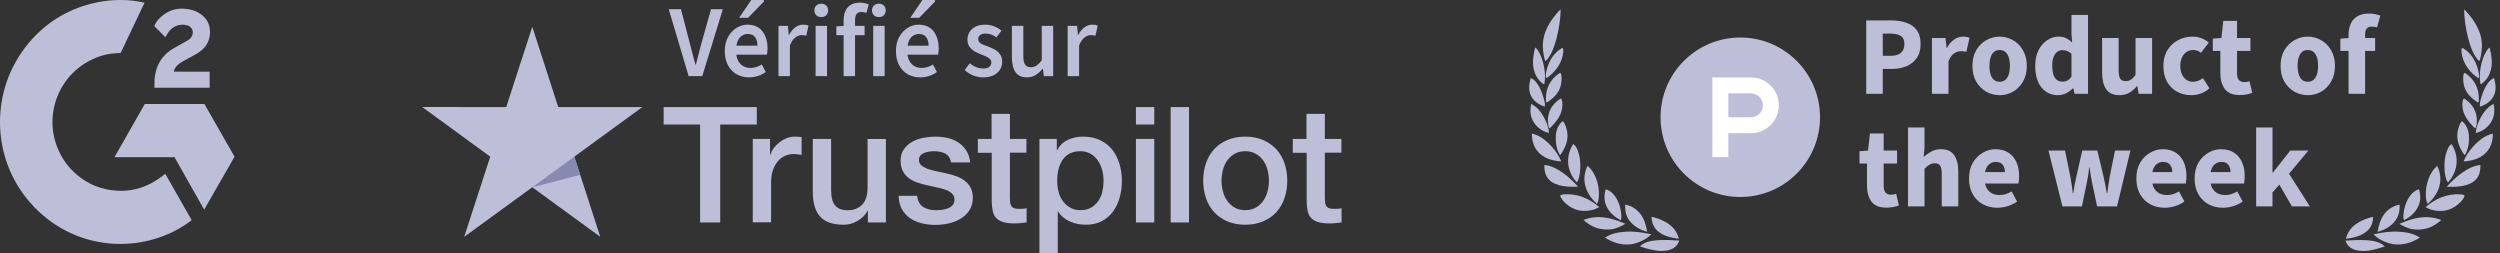 <svg width="227" height="23" viewBox="0 0 227 23" fill="none" xmlns="http://www.w3.org/2000/svg">
<rect x="0" y="0" width="227" height="23" fill="#333333" stroke="none"/>
<g clip-path="url(#clip0_601_167)">
<path d="M15.007 15.78C15.812 17.194 16.608 18.591 17.404 19.988C13.88 22.717 8.398 23.047 4.339 19.904C-0.332 16.284 -1.099 10.108 1.401 5.662C4.277 0.548 9.659 -0.583 13.125 0.247C13.031 0.453 10.956 4.808 10.956 4.808C10.956 4.808 10.791 4.819 10.699 4.821C9.674 4.865 8.911 5.106 8.094 5.534C7.197 6.007 6.428 6.696 5.855 7.539C5.281 8.383 4.921 9.355 4.805 10.372C4.684 11.404 4.825 12.449 5.215 13.41C5.544 14.222 6.01 14.944 6.635 15.553C7.593 16.488 8.733 17.067 10.054 17.259C11.306 17.441 12.509 17.261 13.637 16.687C14.06 16.473 14.42 16.235 14.841 15.91C14.895 15.875 14.942 15.831 15.007 15.78Z" fill="#BDBED7"/>
<path d="M15.017 3.379C14.812 3.175 14.623 2.988 14.434 2.799C14.321 2.686 14.213 2.569 14.098 2.459C14.056 2.419 14.008 2.365 14.008 2.365C14.008 2.365 14.047 2.281 14.064 2.246C14.284 1.798 14.63 1.471 15.04 1.21C15.494 0.92 16.023 0.772 16.559 0.786C17.246 0.8 17.884 0.973 18.422 1.438C18.82 1.782 19.024 2.218 19.06 2.739C19.12 3.617 18.761 4.29 18.047 4.759C17.628 5.036 17.176 5.249 16.723 5.502C16.473 5.642 16.259 5.764 16.014 6.017C15.799 6.271 15.789 6.509 15.789 6.509L19.037 6.505V7.968H14.024C14.024 7.968 14.024 7.868 14.024 7.827C14.005 7.108 14.088 6.431 14.413 5.778C14.712 5.179 15.178 4.741 15.737 4.403C16.167 4.143 16.62 3.921 17.052 3.662C17.318 3.503 17.506 3.269 17.505 2.929C17.505 2.638 17.295 2.379 16.996 2.298C16.29 2.105 15.571 2.413 15.197 3.066C15.143 3.162 15.087 3.257 15.017 3.379Z" fill="#BDBED7"/>
<path d="M21.298 14.226L18.561 9.445H13.145L10.391 14.276H15.846L18.539 19.034L21.298 14.226Z" fill="#BDBED7"/>
</g>
<path d="M60.266 9.723H68.718V11.305H65.395V20.197H63.567V11.305H60.259V9.723H60.266L60.266 9.723ZM69.919 12.613V14.077H69.948C70 13.87 70.096 13.67 70.236 13.478C70.536 13.065 70.941 12.746 71.408 12.554C71.645 12.458 71.897 12.408 72.152 12.406C72.343 12.406 72.483 12.413 72.557 12.421C72.631 12.428 72.704 12.443 72.785 12.45V14.062C72.665 14.04 72.545 14.023 72.424 14.01C72.304 13.995 72.184 13.988 72.063 13.988C71.783 13.988 71.518 14.047 71.268 14.159C71.017 14.269 70.803 14.439 70.619 14.654C70.423 14.894 70.273 15.17 70.177 15.467C70.067 15.792 70.015 16.161 70.015 16.583V20.19H68.35V12.613H69.919ZM80.441 20.198H78.805V19.141H78.776C78.569 19.526 78.267 19.829 77.862 20.058C77.457 20.287 77.044 20.405 76.624 20.405C75.629 20.405 74.907 20.162 74.466 19.666C74.023 19.171 73.802 18.424 73.802 17.426V12.614H75.467V17.263C75.467 17.929 75.593 18.402 75.851 18.675C76.101 18.949 76.462 19.09 76.919 19.09C77.272 19.09 77.56 19.038 77.795 18.926C78.031 18.816 78.223 18.675 78.363 18.49C78.51 18.313 78.613 18.091 78.68 17.84C78.746 17.588 78.776 17.315 78.776 17.02V12.621H80.441V20.198ZM83.278 17.766C83.329 18.253 83.513 18.595 83.83 18.794C84.154 18.986 84.537 19.09 84.987 19.09C85.142 19.09 85.319 19.074 85.518 19.052C85.716 19.03 85.908 18.978 86.078 18.912C86.254 18.845 86.394 18.742 86.512 18.609C86.623 18.475 86.674 18.306 86.667 18.091C86.666 17.992 86.644 17.894 86.604 17.803C86.563 17.713 86.505 17.632 86.431 17.567C86.284 17.427 86.1 17.323 85.871 17.234C85.616 17.144 85.355 17.072 85.09 17.02C84.795 16.961 84.501 16.894 84.199 16.827C83.895 16.76 83.595 16.676 83.3 16.576C83.023 16.485 82.762 16.351 82.526 16.177C82.297 16.013 82.109 15.795 81.981 15.541C81.841 15.282 81.774 14.964 81.774 14.58C81.774 14.166 81.877 13.826 82.077 13.545C82.278 13.266 82.537 13.036 82.836 12.872C83.157 12.699 83.502 12.577 83.859 12.51C84.235 12.444 84.597 12.406 84.935 12.406C85.326 12.406 85.701 12.451 86.056 12.533C86.399 12.608 86.725 12.745 87.021 12.939C87.308 13.124 87.543 13.367 87.736 13.664C87.927 13.959 88.045 14.321 88.096 14.743H86.358C86.276 14.344 86.099 14.07 85.812 13.937C85.525 13.797 85.194 13.73 84.825 13.73C84.707 13.73 84.567 13.737 84.405 13.76C84.249 13.781 84.096 13.818 83.948 13.871C83.812 13.922 83.689 14.002 83.587 14.107C83.538 14.162 83.499 14.226 83.474 14.295C83.448 14.365 83.437 14.439 83.44 14.514C83.44 14.721 83.513 14.883 83.653 15.009C83.793 15.134 83.978 15.238 84.206 15.327C84.434 15.408 84.693 15.482 84.987 15.541C85.282 15.6 85.584 15.666 85.894 15.733C86.195 15.8 86.49 15.889 86.785 15.984C87.08 16.081 87.337 16.214 87.566 16.384C87.795 16.554 87.979 16.761 88.118 17.012C88.258 17.263 88.332 17.581 88.332 17.951C88.332 18.401 88.229 18.779 88.022 19.097C87.817 19.407 87.551 19.666 87.227 19.858C86.887 20.058 86.519 20.203 86.136 20.287C85.747 20.375 85.349 20.419 84.95 20.42C84.503 20.425 84.057 20.37 83.624 20.257C83.219 20.146 82.865 19.984 82.57 19.77C82.279 19.554 82.04 19.273 81.87 18.949C81.701 18.624 81.612 18.232 81.598 17.781H83.278V17.766ZM88.774 12.614H90.034V10.337H91.7V12.614H93.202V13.863H91.7V17.914C91.7 18.091 91.707 18.239 91.722 18.372C91.737 18.498 91.774 18.609 91.826 18.697C91.882 18.79 91.968 18.861 92.068 18.897C92.179 18.942 92.319 18.964 92.511 18.964C92.628 18.964 92.746 18.964 92.864 18.956C92.982 18.949 93.1 18.934 93.218 18.904V20.198C93.034 20.221 92.849 20.235 92.68 20.257C92.501 20.278 92.322 20.288 92.142 20.287C91.7 20.287 91.347 20.242 91.081 20.162C90.816 20.08 90.602 19.954 90.455 19.792C90.3 19.629 90.204 19.43 90.145 19.185C90.088 18.911 90.056 18.631 90.05 18.35V13.877H88.79V12.612H88.775L88.774 12.614ZM94.381 12.614H95.959V13.641H95.988C96.223 13.198 96.548 12.887 96.967 12.695C97.397 12.5 97.862 12.402 98.331 12.406C98.927 12.406 99.443 12.51 99.886 12.724C100.328 12.931 100.696 13.22 100.991 13.589C101.285 13.959 101.499 14.388 101.647 14.876C101.797 15.384 101.871 15.912 101.868 16.443C101.868 16.953 101.802 17.448 101.669 17.922C101.547 18.379 101.344 18.809 101.072 19.193C100.804 19.562 100.456 19.863 100.055 20.073C99.642 20.294 99.164 20.405 98.604 20.405C98.359 20.405 98.115 20.382 97.874 20.338C97.633 20.294 97.399 20.222 97.174 20.124C96.951 20.029 96.743 19.902 96.555 19.747C96.369 19.596 96.208 19.416 96.076 19.215H96.046V23H94.381V12.613V12.614ZM100.202 16.413C100.203 16.076 100.158 15.74 100.07 15.416C99.988 15.108 99.853 14.817 99.672 14.558C99.499 14.311 99.275 14.107 99.016 13.959C98.738 13.805 98.426 13.726 98.11 13.73C97.41 13.73 96.879 13.973 96.526 14.462C96.172 14.95 95.995 15.601 95.995 16.413C95.995 16.797 96.04 17.152 96.135 17.478C96.23 17.803 96.363 18.084 96.555 18.32C96.74 18.557 96.96 18.742 97.219 18.875C97.476 19.015 97.778 19.082 98.117 19.082C98.501 19.082 98.817 19.001 99.082 18.845C99.34 18.694 99.561 18.488 99.731 18.239C99.9 17.988 100.026 17.707 100.099 17.389C100.167 17.069 100.202 16.741 100.202 16.413ZM103.142 9.723H104.808V11.306H103.142V9.723ZM103.142 12.614H104.808V20.198H103.142V12.614ZM106.296 9.723H107.961V20.198H106.296V9.723ZM113.068 20.405C112.463 20.405 111.925 20.302 111.454 20.102C111.002 19.913 110.594 19.631 110.253 19.274C109.922 18.91 109.668 18.479 109.508 18.01C109.333 17.492 109.246 16.947 109.251 16.398C109.251 15.822 109.339 15.29 109.508 14.802C109.668 14.332 109.922 13.902 110.253 13.538C110.577 13.183 110.982 12.91 111.454 12.71C111.925 12.51 112.463 12.406 113.068 12.406C113.672 12.406 114.209 12.51 114.681 12.71C115.153 12.91 115.55 13.191 115.882 13.538C116.213 13.902 116.466 14.332 116.626 14.802C116.795 15.29 116.884 15.822 116.884 16.398C116.884 16.983 116.795 17.522 116.626 18.01C116.466 18.479 116.213 18.91 115.882 19.274C115.558 19.629 115.153 19.903 114.681 20.102C114.209 20.302 113.672 20.405 113.068 20.405ZM113.068 19.082C113.436 19.082 113.76 19.001 114.032 18.845C114.298 18.694 114.527 18.485 114.703 18.232C114.88 17.981 115.005 17.692 115.094 17.374C115.175 17.056 115.219 16.731 115.219 16.398C115.219 16.073 115.175 15.755 115.094 15.43C115.018 15.122 114.885 14.831 114.703 14.573C114.527 14.322 114.298 14.115 114.032 13.967C113.76 13.812 113.436 13.73 113.068 13.73C112.699 13.73 112.375 13.812 112.102 13.967C111.839 14.117 111.61 14.324 111.432 14.573C111.252 14.832 111.12 15.123 111.041 15.43C110.96 15.746 110.917 16.072 110.915 16.398C110.915 16.731 110.96 17.056 111.041 17.374C111.122 17.692 111.255 17.981 111.432 18.232C111.608 18.483 111.83 18.69 112.102 18.845C112.375 19.008 112.699 19.082 113.068 19.082ZM117.37 12.614H118.63V10.337H120.296V12.614H121.798V13.863H120.296V17.914C120.296 18.091 120.303 18.239 120.317 18.372C120.332 18.498 120.369 18.609 120.421 18.697C120.477 18.79 120.563 18.861 120.664 18.897C120.775 18.942 120.914 18.964 121.106 18.964C121.224 18.964 121.342 18.964 121.46 18.956C121.578 18.949 121.695 18.934 121.813 18.904V20.198C121.629 20.221 121.445 20.235 121.276 20.257C121.097 20.278 120.917 20.288 120.738 20.287C120.296 20.287 119.942 20.242 119.676 20.162C119.411 20.08 119.197 19.954 119.05 19.792C118.896 19.629 118.8 19.43 118.741 19.185C118.683 18.911 118.651 18.631 118.645 18.35V13.877H117.385V12.612H117.37V12.614Z" fill="#BDBED7"/>
<path d="M58.322 9.722H50.688L48.331 2.433L45.965 9.723L38.332 9.715L44.514 14.224L42.149 21.505L48.331 17.003L54.505 21.505L52.148 14.224L58.322 9.722Z" fill="#BDBED7"/>
<path d="M52.678 15.874L52.147 14.225L48.331 17.005L52.678 15.874Z" fill="#8789B1"/>
<path d="M62.528 6.914L60.721 0.836H61.832L62.627 3.893C62.687 4.123 62.744 4.346 62.799 4.563C62.853 4.773 62.907 4.987 62.961 5.204C63.021 5.414 63.085 5.634 63.151 5.863H63.187C63.247 5.634 63.304 5.414 63.359 5.204C63.413 4.987 63.467 4.773 63.521 4.563C63.581 4.346 63.642 4.123 63.702 3.893L64.56 0.836H65.635L63.765 6.914H62.528Z" fill="#BDBED7"/>
<path d="M68.015 7.025C67.599 7.025 67.223 6.932 66.886 6.746C66.555 6.554 66.293 6.282 66.1 5.929C65.907 5.569 65.811 5.136 65.811 4.628C65.811 4.132 65.91 3.708 66.109 3.355C66.308 2.995 66.564 2.72 66.877 2.528C67.19 2.335 67.521 2.239 67.87 2.239C68.274 2.239 68.611 2.332 68.882 2.518C69.153 2.704 69.354 2.961 69.487 3.289C69.625 3.612 69.695 3.983 69.695 4.405C69.695 4.504 69.689 4.6 69.677 4.693C69.671 4.786 69.659 4.875 69.64 4.962H66.588V4.144H68.773C68.773 3.816 68.701 3.559 68.557 3.373C68.412 3.181 68.189 3.085 67.888 3.085C67.72 3.085 67.554 3.132 67.391 3.224C67.235 3.317 67.103 3.475 66.994 3.698C66.892 3.921 66.841 4.231 66.841 4.628C66.841 4.987 66.901 5.281 67.021 5.51C67.142 5.733 67.301 5.901 67.5 6.012C67.699 6.117 67.912 6.17 68.141 6.17C68.334 6.17 68.514 6.142 68.683 6.087C68.858 6.031 69.02 5.953 69.171 5.854L69.532 6.542C69.327 6.691 69.093 6.808 68.828 6.895C68.569 6.982 68.298 7.025 68.015 7.025ZM67.112 1.617L68.213 0H69.324L69.388 0.112L67.924 1.617H67.112Z" fill="#BDBED7"/>
<path d="M70.687 6.914V2.351H71.545L71.617 3.159H71.653C71.809 2.862 71.996 2.636 72.213 2.481C72.436 2.32 72.668 2.239 72.908 2.239C73.023 2.239 73.119 2.246 73.198 2.258C73.276 2.27 73.348 2.295 73.414 2.332L73.206 3.243C73.134 3.224 73.068 3.212 73.008 3.206C72.948 3.193 72.869 3.187 72.773 3.187C72.598 3.187 72.415 3.259 72.222 3.401C72.029 3.537 71.864 3.779 71.725 4.126V6.914H70.687Z" fill="#BDBED7"/>
<path d="M74.056 6.914V2.351H75.094V6.914H74.056ZM74.571 1.552C74.39 1.552 74.24 1.496 74.119 1.385C74.005 1.273 73.948 1.124 73.948 0.939C73.948 0.753 74.005 0.607 74.119 0.502C74.24 0.39 74.39 0.335 74.571 0.335C74.757 0.335 74.908 0.39 75.022 0.502C75.137 0.607 75.194 0.753 75.194 0.939C75.194 1.124 75.137 1.273 75.022 1.385C74.908 1.496 74.757 1.552 74.571 1.552Z" fill="#BDBED7"/>
<path d="M76.6 6.914V1.877C76.6 1.561 76.648 1.279 76.745 1.031C76.847 0.784 77.007 0.592 77.224 0.455C77.44 0.313 77.723 0.242 78.072 0.242C78.235 0.242 78.385 0.257 78.524 0.288C78.668 0.319 78.789 0.356 78.885 0.4L78.669 1.171C78.512 1.115 78.355 1.087 78.199 1.087C78.018 1.087 77.88 1.149 77.783 1.273C77.687 1.397 77.639 1.592 77.639 1.858V6.914H76.6ZM75.941 3.197V2.397L76.663 2.351H78.506V3.197H75.941Z" fill="#BDBED7"/>
<path d="M79.286 6.914V2.351H80.325V6.914H79.286ZM79.801 1.552C79.62 1.552 79.47 1.496 79.349 1.385C79.235 1.273 79.178 1.124 79.178 0.939C79.178 0.753 79.235 0.607 79.349 0.502C79.47 0.39 79.62 0.335 79.801 0.335C79.988 0.335 80.138 0.39 80.253 0.502C80.367 0.607 80.424 0.753 80.424 0.939C80.424 1.124 80.367 1.273 80.253 1.385C80.138 1.496 79.988 1.552 79.801 1.552Z" fill="#BDBED7"/>
<path d="M83.556 7.025C83.14 7.025 82.764 6.932 82.427 6.746C82.096 6.554 81.834 6.282 81.641 5.929C81.448 5.569 81.352 5.136 81.352 4.628C81.352 4.132 81.451 3.708 81.65 3.355C81.849 2.995 82.105 2.72 82.418 2.528C82.731 2.335 83.062 2.239 83.411 2.239C83.815 2.239 84.152 2.332 84.423 2.518C84.694 2.704 84.895 2.961 85.028 3.289C85.166 3.612 85.236 3.983 85.236 4.405C85.236 4.504 85.23 4.6 85.218 4.693C85.212 4.786 85.2 4.875 85.181 4.962H82.129V4.144H84.314C84.314 3.816 84.242 3.559 84.098 3.373C83.953 3.181 83.73 3.085 83.429 3.085C83.261 3.085 83.095 3.132 82.933 3.224C82.776 3.317 82.643 3.475 82.535 3.698C82.433 3.921 82.382 4.231 82.382 4.628C82.382 4.987 82.442 5.281 82.562 5.51C82.683 5.733 82.842 5.901 83.041 6.012C83.24 6.117 83.453 6.17 83.682 6.17C83.875 6.17 84.055 6.142 84.224 6.087C84.399 6.031 84.561 5.953 84.712 5.854L85.073 6.542C84.868 6.691 84.633 6.808 84.368 6.895C84.11 6.982 83.839 7.025 83.556 7.025ZM82.653 1.617L83.754 0H84.865L84.928 0.112L83.465 1.617H82.653Z" fill="#BDBED7"/>
<path d="M89.273 7.025C88.966 7.025 88.662 6.966 88.361 6.848C88.066 6.731 87.81 6.567 87.593 6.356L88.054 5.743C88.252 5.91 88.454 6.031 88.659 6.105C88.864 6.179 89.08 6.217 89.309 6.217C89.55 6.217 89.728 6.164 89.842 6.059C89.956 5.953 90.014 5.823 90.014 5.668C90.014 5.544 89.969 5.439 89.878 5.352C89.794 5.266 89.683 5.191 89.544 5.129C89.406 5.067 89.252 5.005 89.084 4.944C88.867 4.863 88.665 4.767 88.478 4.655C88.292 4.538 88.138 4.395 88.018 4.228C87.903 4.055 87.846 3.847 87.846 3.605C87.846 3.203 87.99 2.874 88.279 2.62C88.569 2.366 88.96 2.239 89.454 2.239C89.755 2.239 90.032 2.292 90.285 2.397C90.537 2.497 90.754 2.627 90.935 2.788L90.474 3.392C90.318 3.274 90.158 3.187 89.996 3.132C89.833 3.076 89.661 3.048 89.481 3.048C89.258 3.048 89.092 3.097 88.984 3.197C88.876 3.296 88.822 3.413 88.822 3.55C88.822 3.661 88.855 3.757 88.921 3.838C88.993 3.912 89.095 3.98 89.228 4.042C89.36 4.098 89.52 4.157 89.707 4.219C89.935 4.299 90.149 4.398 90.348 4.516C90.546 4.628 90.703 4.773 90.817 4.953C90.938 5.126 90.998 5.346 90.998 5.613C90.998 5.873 90.932 6.111 90.799 6.328C90.667 6.539 90.471 6.709 90.212 6.839C89.96 6.963 89.646 7.025 89.273 7.025Z" fill="#BDBED7"/>
<path d="M93.244 7.025C92.768 7.025 92.422 6.867 92.205 6.551C91.989 6.235 91.88 5.789 91.88 5.213V2.351H92.919V5.074C92.919 5.452 92.973 5.718 93.082 5.873C93.19 6.028 93.364 6.105 93.605 6.105C93.798 6.105 93.966 6.056 94.111 5.956C94.262 5.857 94.421 5.696 94.59 5.473V2.351H95.628V6.914H94.779L94.698 6.244H94.671C94.478 6.48 94.268 6.669 94.039 6.811C93.81 6.954 93.545 7.025 93.244 7.025Z" fill="#BDBED7"/>
<path d="M96.944 6.914V2.351H97.802L97.874 3.159H97.91C98.067 2.862 98.254 2.636 98.47 2.481C98.693 2.32 98.925 2.239 99.166 2.239C99.28 2.239 99.377 2.246 99.455 2.258C99.533 2.27 99.605 2.295 99.672 2.332L99.464 3.243C99.392 3.224 99.325 3.212 99.265 3.206C99.205 3.193 99.127 3.187 99.03 3.187C98.856 3.187 98.672 3.259 98.479 3.401C98.287 3.537 98.121 3.779 97.983 4.126V6.914H96.944Z" fill="#BDBED7"/>
<path d="M141.688 0.852C141.712 0.943 141.703 1.054 141.699 1.148C141.657 2.279 141.233 4.717 140.37 5.521L140.308 5.515L140.266 5.435C140.17 5.043 140.098 4.641 140.09 4.237C140.065 2.888 140.788 1.79 141.688 0.852Z" fill="#BDBED7"/>
<path d="M147.541 21.045C148.336 20.98 149.163 21.101 149.937 21.278C149.427 21.779 148.831 22.033 148.142 22.175C147.225 22.28 146.508 22.059 145.734 21.578C146.302 21.195 146.872 21.097 147.541 21.045Z" fill="#BDBED7"/>
<path d="M141.945 17.65C141.984 17.646 142.023 17.643 142.063 17.64C143.233 17.567 144.339 18.039 145.21 18.805L144.793 19.005C144.111 19.213 143.436 19.224 142.783 18.896C142.368 18.688 141.806 18.225 141.656 17.773C141.738 17.688 141.834 17.681 141.945 17.65Z" fill="#BDBED7"/>
<path d="M139.094 12.129C139.259 12.169 139.431 12.219 139.587 12.288C140.474 12.68 141.411 13.766 141.762 14.657C141.008 14.598 140.304 14.432 139.745 13.879C139.256 13.395 139.1 12.798 139.094 12.129Z" fill="#BDBED7"/>
<path d="M140.223 14.98C140.229 14.981 140.235 14.981 140.242 14.982C141.344 15.07 142.601 16.156 143.29 16.958C142.469 16.975 141.323 16.961 140.694 16.354C140.304 15.977 140.227 15.498 140.223 14.98Z" fill="#BDBED7"/>
<path d="M144.139 15.066C144.173 15.08 144.197 15.099 144.224 15.123C144.813 15.653 145.131 16.581 145.177 17.355C145.195 17.65 145.201 18.274 144.998 18.504C144.575 18.125 144.235 17.687 144.034 17.15C143.763 16.429 143.827 15.757 144.139 15.066Z" fill="#BDBED7"/>
<path d="M144.789 19.731C145.728 19.625 146.738 19.954 147.588 20.317C147.26 20.527 146.933 20.661 146.563 20.776C146.402 20.805 146.237 20.83 146.074 20.838C145.172 20.885 144.444 20.572 143.781 19.971C144.115 19.843 144.435 19.769 144.789 19.731Z" fill="#BDBED7"/>
<path d="M142.842 13.078C142.854 13.083 142.873 13.09 142.884 13.098C143.172 13.294 143.341 13.865 143.411 14.191C143.541 14.796 143.544 16.005 143.203 16.533L143.148 16.535C142.816 16.171 142.567 15.72 142.455 15.239C142.277 14.477 142.435 13.735 142.842 13.078Z" fill="#BDBED7"/>
<path d="M150.581 21.804C151.221 21.77 151.845 21.799 152.482 21.844C152.413 22.009 152.344 22.166 152.223 22.3C151.856 22.707 151.354 22.768 150.839 22.788C150.15 22.767 149.545 22.589 148.898 22.367C149.392 21.919 149.948 21.861 150.581 21.804Z" fill="#BDBED7"/>
<path d="M147.567 18.578C147.869 18.619 148.204 18.771 148.451 18.944C149.173 19.451 149.422 20.221 149.562 21.051C149.009 20.896 148.466 20.621 148.079 20.187C147.657 19.714 147.536 19.195 147.567 18.578Z" fill="#BDBED7"/>
<path d="M145.808 17.18C145.964 17.235 146.117 17.303 146.249 17.404C146.8 17.822 147.099 18.595 147.189 19.267C147.213 19.443 147.262 19.861 147.155 20C146.636 19.716 146.169 19.332 145.901 18.793C145.642 18.274 145.628 17.723 145.808 17.18Z" fill="#BDBED7"/>
<path d="M149.957 19.688C150.424 19.776 150.924 19.968 151.331 20.215C151.902 20.561 152.276 21.029 152.439 21.683C151.756 21.586 151.045 21.444 150.51 20.971C150.107 20.614 149.993 20.204 149.957 19.688Z" fill="#BDBED7"/>
<path d="M141.884 11.004C141.902 11.01 141.906 11.01 141.923 11.023C142.108 11.172 142.246 11.678 142.292 11.918C142.445 12.724 142.129 13.419 141.689 14.065C141.67 14.064 141.632 14.041 141.615 14.033C141.322 13.557 141.231 12.864 141.27 12.312C141.309 11.779 141.48 11.354 141.884 11.004Z" fill="#BDBED7"/>
<path d="M139.398 4.309C139.527 4.4 139.636 4.561 139.718 4.696C140.157 5.421 140.416 6.792 140.222 7.615L140.161 7.647C139.905 7.46 139.696 7.251 139.534 6.976C139.044 6.148 139.166 5.195 139.398 4.309Z" fill="#BDBED7"/>
<path d="M139.027 9.438C139.244 9.543 139.432 9.68 139.604 9.849C140.101 10.338 140.64 11.373 140.646 12.072C140.612 12.064 140.578 12.056 140.545 12.046C140.511 12.037 140.478 12.027 140.445 12.016C140.412 12.005 140.379 11.994 140.347 11.982C140.314 11.969 140.282 11.956 140.25 11.942C140.218 11.928 140.187 11.914 140.156 11.898C140.125 11.883 140.094 11.867 140.063 11.85C140.033 11.833 140.003 11.816 139.973 11.798C139.944 11.779 139.915 11.761 139.886 11.741C139.857 11.721 139.829 11.701 139.801 11.68C139.773 11.659 139.746 11.638 139.719 11.616C139.693 11.593 139.666 11.57 139.641 11.547C139.615 11.524 139.59 11.5 139.565 11.475C139.541 11.45 139.517 11.425 139.493 11.4C139.47 11.374 139.447 11.348 139.425 11.321C139.403 11.294 139.381 11.267 139.36 11.239C139.339 11.211 139.319 11.183 139.299 11.154C138.938 10.615 138.909 10.055 139.027 9.438Z" fill="#BDBED7"/>
<path d="M141.636 6.625L141.709 6.644C141.839 6.845 141.791 7.405 141.747 7.639C141.605 8.397 141.109 8.864 140.508 9.277L140.426 9.301L140.379 9.234C140.362 8.917 140.368 8.601 140.44 8.29C140.605 7.578 141.021 7.009 141.636 6.625Z" fill="#BDBED7"/>
<path d="M138.99 7.086C139.025 7.097 139.056 7.11 139.089 7.128C139.653 7.429 139.998 8.327 140.164 8.909C140.217 9.095 140.343 9.508 140.251 9.676C139.778 9.529 139.318 9.234 139.066 8.796C138.755 8.255 138.831 7.659 138.99 7.086Z" fill="#BDBED7"/>
<path d="M141.707 8.945L141.765 8.976C141.857 9.135 141.869 9.337 141.869 9.518C141.868 10.398 141.315 11.056 140.729 11.641L140.67 11.623C140.513 11.319 140.527 10.79 140.596 10.465C140.739 9.787 141.14 9.311 141.707 8.945Z" fill="#BDBED7"/>
<path d="M141.847 4.355C141.887 4.371 141.893 4.367 141.918 4.407C141.995 4.533 141.918 4.936 141.886 5.081C141.701 5.899 141.114 6.65 140.418 7.096L140.391 7.089C140.284 6.885 140.42 6.411 140.484 6.186C140.696 5.429 141.158 4.743 141.847 4.355Z" fill="#BDBED7"/>
<path d="M223.761 0.852C223.737 0.943 223.746 1.054 223.75 1.148C223.792 2.279 224.216 4.718 225.079 5.522L225.142 5.516L225.183 5.435C225.279 5.044 225.351 4.642 225.359 4.238C225.384 2.888 224.661 1.791 223.761 0.852Z" fill="#BDBED7"/>
<path d="M217.908 21.045C217.113 20.98 216.286 21.101 215.512 21.278C216.022 21.779 216.617 22.034 217.307 22.176C218.224 22.28 218.941 22.059 219.715 21.578C219.147 21.195 218.577 21.097 217.908 21.045Z" fill="#BDBED7"/>
<path d="M223.504 17.654C223.465 17.65 223.426 17.647 223.387 17.644C222.216 17.571 221.109 18.043 220.239 18.809L220.656 19.009C221.338 19.217 222.012 19.228 222.666 18.9C223.081 18.692 223.644 18.229 223.793 17.777C223.712 17.692 223.615 17.685 223.504 17.654Z" fill="#BDBED7"/>
<path d="M226.355 12.133C226.19 12.173 226.018 12.223 225.862 12.292C224.975 12.684 224.038 13.77 223.687 14.661C224.441 14.602 225.145 14.437 225.704 13.883C226.194 13.399 226.35 12.802 226.355 12.133Z" fill="#BDBED7"/>
<path d="M225.227 14.984C225.22 14.985 225.214 14.985 225.208 14.986C224.105 15.074 222.848 16.16 222.159 16.962C222.98 16.979 224.126 16.965 224.755 16.358C225.146 15.982 225.222 15.502 225.227 14.984Z" fill="#BDBED7"/>
<path d="M221.31 15.07C221.276 15.084 221.252 15.103 221.225 15.127C220.636 15.657 220.318 16.585 220.272 17.359C220.254 17.654 220.248 18.279 220.451 18.508C220.875 18.129 221.214 17.691 221.415 17.154C221.686 16.433 221.622 15.761 221.31 15.07Z" fill="#BDBED7"/>
<path d="M220.66 19.735C219.721 19.629 218.711 19.958 217.861 20.322C218.188 20.531 218.516 20.665 218.886 20.781C219.047 20.809 219.211 20.834 219.375 20.843C220.277 20.889 221.005 20.576 221.668 19.975C221.334 19.847 221.015 19.773 220.66 19.735Z" fill="#BDBED7"/>
<path d="M222.607 13.082C222.595 13.087 222.576 13.094 222.565 13.102C222.278 13.298 222.108 13.869 222.038 14.195C221.908 14.8 221.905 16.01 222.246 16.538L222.302 16.539C222.633 16.176 222.882 15.724 222.994 15.243C223.172 14.482 223.014 13.739 222.607 13.082Z" fill="#BDBED7"/>
<path d="M214.864 21.808C214.224 21.774 213.6 21.803 212.962 21.848C213.032 22.013 213.1 22.17 213.222 22.304C213.588 22.711 214.091 22.772 214.606 22.792C215.295 22.771 215.9 22.593 216.547 22.372C216.053 21.923 215.497 21.865 214.864 21.808Z" fill="#BDBED7"/>
<path d="M217.882 18.582C217.58 18.623 217.245 18.775 216.999 18.948C216.276 19.455 216.027 20.225 215.887 21.055C216.44 20.901 216.983 20.625 217.37 20.191C217.792 19.718 217.913 19.199 217.882 18.582Z" fill="#BDBED7"/>
<path d="M219.641 17.18C219.485 17.235 219.332 17.303 219.2 17.404C218.649 17.822 218.35 18.595 218.26 19.267C218.236 19.443 218.187 19.861 218.294 20C218.813 19.717 219.28 19.333 219.549 18.793C219.807 18.274 219.821 17.723 219.641 17.18Z" fill="#BDBED7"/>
<path d="M215.488 19.691C215.021 19.78 214.521 19.972 214.114 20.219C213.543 20.565 213.169 21.033 213.005 21.687C213.689 21.59 214.4 21.448 214.935 20.975C215.339 20.618 215.452 20.208 215.488 19.691Z" fill="#BDBED7"/>
<path d="M223.565 11.008C223.547 11.014 223.543 11.014 223.526 11.027C223.341 11.176 223.203 11.682 223.157 11.922C223.004 12.728 223.32 13.423 223.76 14.069C223.779 14.069 223.817 14.046 223.834 14.038C224.127 13.562 224.218 12.868 224.179 12.316C224.14 11.783 223.969 11.358 223.565 11.008Z" fill="#BDBED7"/>
<path d="M226.052 4.309C225.923 4.4 225.813 4.562 225.731 4.696C225.292 5.421 225.033 6.792 225.227 7.615L225.288 7.648C225.544 7.461 225.753 7.251 225.915 6.977C226.405 6.148 226.283 5.195 226.052 4.309Z" fill="#BDBED7"/>
<path d="M226.422 9.438C226.205 9.543 226.017 9.68 225.845 9.849C225.348 10.339 224.809 11.374 224.803 12.072C224.837 12.065 224.871 12.056 224.904 12.047C224.938 12.037 224.971 12.027 225.004 12.017C225.037 12.006 225.07 11.994 225.102 11.982C225.135 11.97 225.167 11.957 225.199 11.943C225.231 11.929 225.262 11.914 225.293 11.899C225.324 11.883 225.355 11.867 225.386 11.851C225.416 11.834 225.446 11.816 225.476 11.798C225.505 11.78 225.534 11.761 225.563 11.741C225.592 11.722 225.62 11.701 225.648 11.681C225.676 11.66 225.703 11.638 225.73 11.616C225.757 11.594 225.783 11.571 225.808 11.547C225.834 11.524 225.859 11.5 225.884 11.475C225.909 11.451 225.933 11.426 225.956 11.4C225.979 11.374 226.002 11.348 226.024 11.321C226.047 11.294 226.068 11.267 226.089 11.239C226.11 11.211 226.13 11.183 226.15 11.154C226.512 10.615 226.54 10.055 226.422 9.438Z" fill="#BDBED7"/>
<path d="M223.813 6.625L223.74 6.644C223.61 6.845 223.658 7.406 223.702 7.639C223.844 8.398 224.34 8.865 224.942 9.278L225.023 9.302L225.07 9.235C225.088 8.917 225.081 8.601 225.009 8.29C224.844 7.579 224.428 7.009 223.813 6.625Z" fill="#BDBED7"/>
<path d="M226.46 7.086C226.424 7.097 226.393 7.11 226.36 7.128C225.796 7.429 225.451 8.327 225.285 8.91C225.232 9.096 225.106 9.508 225.198 9.677C225.671 9.529 226.132 9.234 226.383 8.796C226.694 8.256 226.619 7.659 226.46 7.086Z" fill="#BDBED7"/>
<path d="M223.742 8.945L223.684 8.976C223.592 9.135 223.58 9.337 223.58 9.518C223.581 10.398 224.134 11.056 224.72 11.642L224.78 11.624C224.936 11.319 224.922 10.79 224.853 10.466C224.71 9.787 224.309 9.311 223.742 8.945Z" fill="#BDBED7"/>
<path d="M223.602 4.355C223.562 4.371 223.556 4.367 223.531 4.407C223.454 4.533 223.531 4.936 223.563 5.081C223.748 5.899 224.335 6.651 225.031 7.096L225.058 7.089C225.165 6.885 225.029 6.412 224.966 6.187C224.753 5.429 224.291 4.743 223.602 4.355Z" fill="#BDBED7"/>
<path d="M165.259 10.647C165.259 14.646 162.017 17.888 158.018 17.888C154.019 17.888 150.777 14.646 150.777 10.647C150.777 6.648 154.019 3.406 158.018 3.406C162.017 3.406 165.259 6.648 165.259 10.647Z" fill="#BDBED7"/>
<path d="M158.983 10.647H156.932V8.475H158.983C159.126 8.475 159.267 8.503 159.399 8.557C159.531 8.612 159.65 8.692 159.751 8.793C159.852 8.894 159.932 9.013 159.987 9.145C160.041 9.277 160.069 9.418 160.069 9.561C160.069 9.704 160.041 9.845 159.987 9.977C159.932 10.108 159.852 10.228 159.751 10.329C159.65 10.43 159.531 10.51 159.399 10.564C159.267 10.619 159.126 10.647 158.983 10.647ZM158.983 7.027H155.484V14.267H156.932V12.095H158.983C160.383 12.095 161.518 10.96 161.518 9.561C161.518 8.161 160.383 7.027 158.983 7.027Z" fill="white"/>
<path d="M169.453 8.519V1.854H171.743C172.234 1.854 172.677 1.922 173.072 2.058C173.474 2.188 173.794 2.409 174.033 2.723C174.271 3.036 174.39 3.462 174.39 4.001C174.39 4.519 174.271 4.945 174.033 5.278C173.794 5.612 173.477 5.861 173.082 6.025C172.687 6.181 172.254 6.26 171.784 6.26H170.956V8.519H169.453ZM170.956 5.064H171.692C172.108 5.064 172.414 4.972 172.612 4.788C172.816 4.604 172.919 4.341 172.919 4.001C172.919 3.646 172.809 3.401 172.591 3.265C172.373 3.122 172.06 3.05 171.651 3.05H170.956V5.064Z" fill="#BDBED7"/>
<path d="M175.42 8.519V3.449H176.647L176.749 4.338H176.79C176.974 3.997 177.192 3.745 177.444 3.582C177.703 3.411 177.965 3.326 178.231 3.326C178.374 3.326 178.493 3.336 178.589 3.357C178.684 3.37 178.766 3.394 178.834 3.428L178.548 4.706C178.466 4.686 178.388 4.672 178.313 4.665C178.238 4.652 178.146 4.645 178.037 4.645C177.846 4.645 177.645 4.713 177.434 4.849C177.229 4.985 177.059 5.227 176.923 5.575V8.519H175.42Z" fill="#BDBED7"/>
<path d="M181.57 8.642C181.141 8.642 180.739 8.539 180.364 8.335C179.989 8.124 179.683 7.82 179.444 7.425C179.212 7.023 179.097 6.543 179.097 5.984C179.097 5.425 179.212 4.948 179.444 4.553C179.683 4.151 179.989 3.847 180.364 3.643C180.739 3.432 181.141 3.326 181.57 3.326C181.993 3.326 182.392 3.432 182.766 3.643C183.141 3.847 183.444 4.151 183.676 4.553C183.915 4.948 184.034 5.425 184.034 5.984C184.034 6.543 183.915 7.023 183.676 7.425C183.444 7.82 183.141 8.124 182.766 8.335C182.392 8.539 181.993 8.642 181.57 8.642ZM181.57 7.425C181.775 7.425 181.945 7.367 182.081 7.251C182.225 7.136 182.33 6.969 182.398 6.75C182.466 6.532 182.501 6.277 182.501 5.984C182.501 5.691 182.466 5.435 182.398 5.217C182.33 4.999 182.225 4.832 182.081 4.716C181.945 4.6 181.775 4.542 181.57 4.542C181.359 4.542 181.185 4.6 181.049 4.716C180.913 4.832 180.81 4.999 180.742 5.217C180.674 5.435 180.64 5.691 180.64 5.984C180.64 6.277 180.674 6.532 180.742 6.75C180.81 6.969 180.913 7.136 181.049 7.251C181.185 7.367 181.359 7.425 181.57 7.425Z" fill="#BDBED7"/>
<path d="M186.872 8.642C186.245 8.642 185.741 8.406 185.36 7.936C184.985 7.459 184.797 6.808 184.797 5.984C184.797 5.432 184.896 4.958 185.094 4.563C185.298 4.168 185.561 3.864 185.881 3.653C186.208 3.435 186.549 3.326 186.903 3.326C187.183 3.326 187.418 3.374 187.608 3.469C187.799 3.565 187.98 3.694 188.15 3.858L188.089 3.081V1.353H189.592V8.519H188.365L188.263 8.018H188.222C188.045 8.195 187.837 8.345 187.598 8.468C187.36 8.584 187.118 8.642 186.872 8.642ZM187.261 7.415C187.424 7.415 187.574 7.381 187.711 7.313C187.847 7.245 187.973 7.125 188.089 6.955V4.88C187.959 4.757 187.823 4.672 187.68 4.624C187.537 4.577 187.394 4.553 187.251 4.553C187.087 4.553 186.937 4.604 186.801 4.706C186.665 4.808 186.552 4.965 186.464 5.176C186.382 5.381 186.341 5.643 186.341 5.963C186.341 6.461 186.423 6.829 186.586 7.067C186.75 7.299 186.975 7.415 187.261 7.415Z" fill="#BDBED7"/>
<path d="M192.446 8.642C191.894 8.642 191.492 8.461 191.24 8.1C190.994 7.732 190.872 7.231 190.872 6.597V3.449H192.374V6.403C192.374 6.771 192.426 7.023 192.528 7.159C192.63 7.296 192.79 7.364 193.008 7.364C193.192 7.364 193.352 7.32 193.489 7.231C193.625 7.142 193.765 6.999 193.908 6.802V3.449H195.41V8.519H194.184L194.071 7.814H194.041C193.829 8.066 193.598 8.267 193.346 8.417C193.093 8.567 192.794 8.642 192.446 8.642Z" fill="#BDBED7"/>
<path d="M198.971 8.642C198.494 8.642 198.062 8.536 197.673 8.325C197.292 8.113 196.988 7.81 196.763 7.415C196.545 7.02 196.436 6.543 196.436 5.984C196.436 5.425 196.559 4.948 196.804 4.553C197.05 4.157 197.373 3.854 197.775 3.643C198.178 3.432 198.61 3.326 199.074 3.326C199.387 3.326 199.667 3.377 199.912 3.479C200.164 3.575 200.379 3.704 200.556 3.868L199.851 4.798C199.762 4.723 199.66 4.662 199.544 4.614C199.435 4.566 199.309 4.542 199.166 4.542C198.927 4.542 198.719 4.6 198.542 4.716C198.365 4.832 198.225 4.999 198.123 5.217C198.021 5.435 197.97 5.691 197.97 5.984C197.97 6.277 198.021 6.532 198.123 6.75C198.225 6.969 198.362 7.136 198.532 7.251C198.709 7.367 198.907 7.425 199.125 7.425C199.295 7.425 199.455 7.394 199.605 7.333C199.755 7.272 199.895 7.193 200.024 7.098L200.617 8.018C200.406 8.209 200.157 8.362 199.871 8.478C199.585 8.587 199.285 8.642 198.971 8.642Z" fill="#BDBED7"/>
<path d="M203.367 8.631C202.74 8.631 202.29 8.451 202.018 8.09C201.745 7.722 201.609 7.248 201.609 6.669V4.624H200.924V3.51L201.701 3.449L201.875 1.895H203.122V3.449H204.338V4.624H203.122V6.648C203.122 6.934 203.18 7.142 203.296 7.272C203.418 7.394 203.578 7.456 203.776 7.456C203.858 7.456 203.94 7.449 204.021 7.435C204.103 7.422 204.181 7.401 204.256 7.374L204.502 8.427C204.372 8.481 204.209 8.529 204.011 8.57C203.82 8.611 203.606 8.631 203.367 8.631Z" fill="#BDBED7"/>
<path d="M209.552 8.642C209.122 8.642 208.72 8.539 208.345 8.335C207.971 8.124 207.664 7.82 207.425 7.425C207.194 7.023 207.078 6.543 207.078 5.984C207.078 5.425 207.194 4.948 207.425 4.553C207.664 4.151 207.971 3.847 208.345 3.643C208.72 3.432 209.122 3.326 209.552 3.326C209.974 3.326 210.373 3.432 210.748 3.643C211.122 3.847 211.426 4.151 211.657 4.553C211.896 4.948 212.015 5.425 212.015 5.984C212.015 6.543 211.896 7.023 211.657 7.425C211.426 7.82 211.122 8.124 210.748 8.335C210.373 8.539 209.974 8.642 209.552 8.642ZM209.552 7.425C209.756 7.425 209.926 7.367 210.063 7.251C210.206 7.136 210.311 6.969 210.38 6.75C210.448 6.532 210.482 6.277 210.482 5.984C210.482 5.691 210.448 5.435 210.38 5.217C210.311 4.999 210.206 4.832 210.063 4.716C209.926 4.6 209.756 4.542 209.552 4.542C209.34 4.542 209.167 4.6 209.03 4.716C208.894 4.832 208.792 4.999 208.724 5.217C208.655 5.435 208.621 5.691 208.621 5.984C208.621 6.277 208.655 6.532 208.724 6.75C208.792 6.969 208.894 7.136 209.03 7.251C209.167 7.367 209.34 7.425 209.552 7.425Z" fill="#BDBED7"/>
<path d="M213.25 8.519V3.183C213.25 2.822 213.308 2.495 213.424 2.202C213.546 1.909 213.744 1.673 214.017 1.496C214.296 1.319 214.664 1.23 215.121 1.23C215.332 1.23 215.526 1.251 215.703 1.292C215.881 1.333 216.024 1.374 216.133 1.414L215.836 2.488C215.666 2.44 215.499 2.416 215.335 2.416C215.151 2.416 215.008 2.474 214.906 2.59C214.804 2.699 214.753 2.883 214.753 3.142V8.519H213.25ZM212.504 4.624V3.51L213.352 3.449H215.662V4.624H212.504Z" fill="#BDBED7"/>
<path d="M171.283 18.854C170.656 18.854 170.206 18.673 169.934 18.312C169.661 17.944 169.525 17.47 169.525 16.891V14.847H168.84V13.732L169.617 13.671L169.791 12.117H171.038V13.671H172.254V14.847H171.038V16.87C171.038 17.157 171.096 17.365 171.211 17.494C171.334 17.617 171.494 17.678 171.692 17.678C171.774 17.678 171.855 17.671 171.937 17.658C172.019 17.644 172.097 17.623 172.172 17.596L172.418 18.649C172.288 18.704 172.125 18.751 171.927 18.792C171.736 18.833 171.521 18.854 171.283 18.854Z" fill="#BDBED7"/>
<path d="M173.244 18.741V11.575H174.746V13.334L174.675 14.243C174.866 14.073 175.087 13.916 175.339 13.773C175.598 13.623 175.898 13.548 176.239 13.548C176.798 13.548 177.2 13.732 177.445 14.1C177.69 14.461 177.813 14.959 177.813 15.593V18.741H176.31V15.787C176.31 15.419 176.259 15.167 176.157 15.03C176.062 14.894 175.905 14.826 175.687 14.826C175.496 14.826 175.332 14.87 175.196 14.959C175.06 15.041 174.91 15.16 174.746 15.317V18.741H173.244Z" fill="#BDBED7"/>
<path d="M181.353 18.864C180.869 18.864 180.433 18.758 180.044 18.547C179.656 18.336 179.349 18.032 179.124 17.637C178.9 17.242 178.787 16.765 178.787 16.206C178.787 15.654 178.9 15.18 179.124 14.785C179.356 14.39 179.656 14.087 180.024 13.875C180.392 13.657 180.777 13.548 181.179 13.548C181.663 13.548 182.065 13.657 182.385 13.875C182.706 14.087 182.944 14.376 183.101 14.744C183.258 15.112 183.336 15.525 183.336 15.981C183.336 16.111 183.329 16.24 183.316 16.37C183.302 16.492 183.288 16.591 183.275 16.666H179.952L179.932 15.623H182.048C182.048 15.358 181.983 15.139 181.854 14.969C181.724 14.792 181.51 14.703 181.21 14.703C181.046 14.703 180.886 14.748 180.729 14.836C180.573 14.925 180.443 15.078 180.341 15.296C180.239 15.514 180.191 15.818 180.198 16.206C180.205 16.588 180.273 16.887 180.402 17.106C180.538 17.324 180.709 17.48 180.913 17.576C181.118 17.664 181.332 17.709 181.557 17.709C181.755 17.709 181.942 17.681 182.12 17.627C182.304 17.566 182.484 17.484 182.661 17.382L183.152 18.302C182.9 18.479 182.614 18.619 182.293 18.721C181.973 18.816 181.66 18.864 181.353 18.864Z" fill="#BDBED7"/>
<path d="M187.269 18.741L186.002 13.671H187.504L187.985 16.022C188.032 16.261 188.073 16.506 188.107 16.758C188.141 17.003 188.176 17.266 188.21 17.545H188.251C188.298 17.266 188.343 17 188.383 16.748C188.431 16.496 188.482 16.254 188.537 16.022L189.068 13.671H190.438L191 16.022C191.055 16.261 191.106 16.506 191.154 16.758C191.201 17.003 191.249 17.266 191.297 17.545H191.338C191.385 17.266 191.423 17.003 191.45 16.758C191.484 16.506 191.522 16.261 191.563 16.022L192.043 13.671H193.443L192.227 18.741H190.418L189.988 16.717C189.947 16.485 189.903 16.254 189.855 16.022C189.815 15.784 189.774 15.511 189.733 15.204H189.692C189.665 15.511 189.631 15.784 189.59 16.022C189.549 16.254 189.504 16.485 189.457 16.717L189.038 18.741H187.269Z" fill="#BDBED7"/>
<path d="M196.546 18.864C196.063 18.864 195.626 18.758 195.238 18.547C194.85 18.336 194.543 18.032 194.318 17.637C194.093 17.242 193.981 16.765 193.981 16.206C193.981 15.654 194.093 15.18 194.318 14.785C194.55 14.39 194.85 14.087 195.218 13.875C195.586 13.657 195.971 13.548 196.373 13.548C196.856 13.548 197.259 13.657 197.579 13.875C197.899 14.087 198.138 14.376 198.294 14.744C198.451 15.112 198.53 15.525 198.53 15.981C198.53 16.111 198.523 16.24 198.509 16.37C198.495 16.492 198.482 16.591 198.468 16.666H195.146L195.126 15.623H197.242C197.242 15.358 197.177 15.139 197.047 14.969C196.918 14.792 196.703 14.703 196.403 14.703C196.24 14.703 196.08 14.748 195.923 14.836C195.766 14.925 195.637 15.078 195.534 15.296C195.432 15.514 195.384 15.818 195.391 16.206C195.398 16.588 195.466 16.887 195.596 17.106C195.732 17.324 195.902 17.48 196.107 17.576C196.311 17.664 196.526 17.709 196.751 17.709C196.948 17.709 197.136 17.681 197.313 17.627C197.497 17.566 197.678 17.484 197.855 17.382L198.346 18.302C198.093 18.479 197.807 18.619 197.487 18.721C197.167 18.816 196.853 18.864 196.546 18.864Z" fill="#BDBED7"/>
<path d="M201.837 18.864C201.353 18.864 200.917 18.758 200.529 18.547C200.14 18.336 199.834 18.032 199.609 17.637C199.384 17.242 199.271 16.765 199.271 16.206C199.271 15.654 199.384 15.18 199.609 14.785C199.84 14.39 200.14 14.087 200.508 13.875C200.876 13.657 201.261 13.548 201.663 13.548C202.147 13.548 202.549 13.657 202.87 13.875C203.19 14.087 203.428 14.376 203.585 14.744C203.742 15.112 203.82 15.525 203.82 15.981C203.82 16.111 203.813 16.24 203.8 16.37C203.786 16.492 203.773 16.591 203.759 16.666H200.437L200.416 15.623H202.532C202.532 15.358 202.468 15.139 202.338 14.969C202.209 14.792 201.994 14.703 201.694 14.703C201.531 14.703 201.37 14.748 201.214 14.836C201.057 14.925 200.927 15.078 200.825 15.296C200.723 15.514 200.675 15.818 200.682 16.206C200.689 16.588 200.757 16.887 200.887 17.106C201.023 17.324 201.193 17.48 201.398 17.576C201.602 17.664 201.817 17.709 202.042 17.709C202.239 17.709 202.427 17.681 202.604 17.627C202.788 17.566 202.968 17.484 203.146 17.382L203.636 18.302C203.384 18.479 203.098 18.619 202.778 18.721C202.457 18.816 202.144 18.864 201.837 18.864Z" fill="#BDBED7"/>
<path d="M204.859 18.741V11.575H206.341V15.664H206.382L207.956 13.671H209.602L207.844 15.777L209.735 18.741H208.109L206.964 16.768L206.341 17.474V18.741H204.859Z" fill="#BDBED7"/>
<defs>
<clipPath id="clip0_601_167">
<rect width="21.296" height="22.148" fill="white"/>
</clipPath>
</defs>
</svg>
